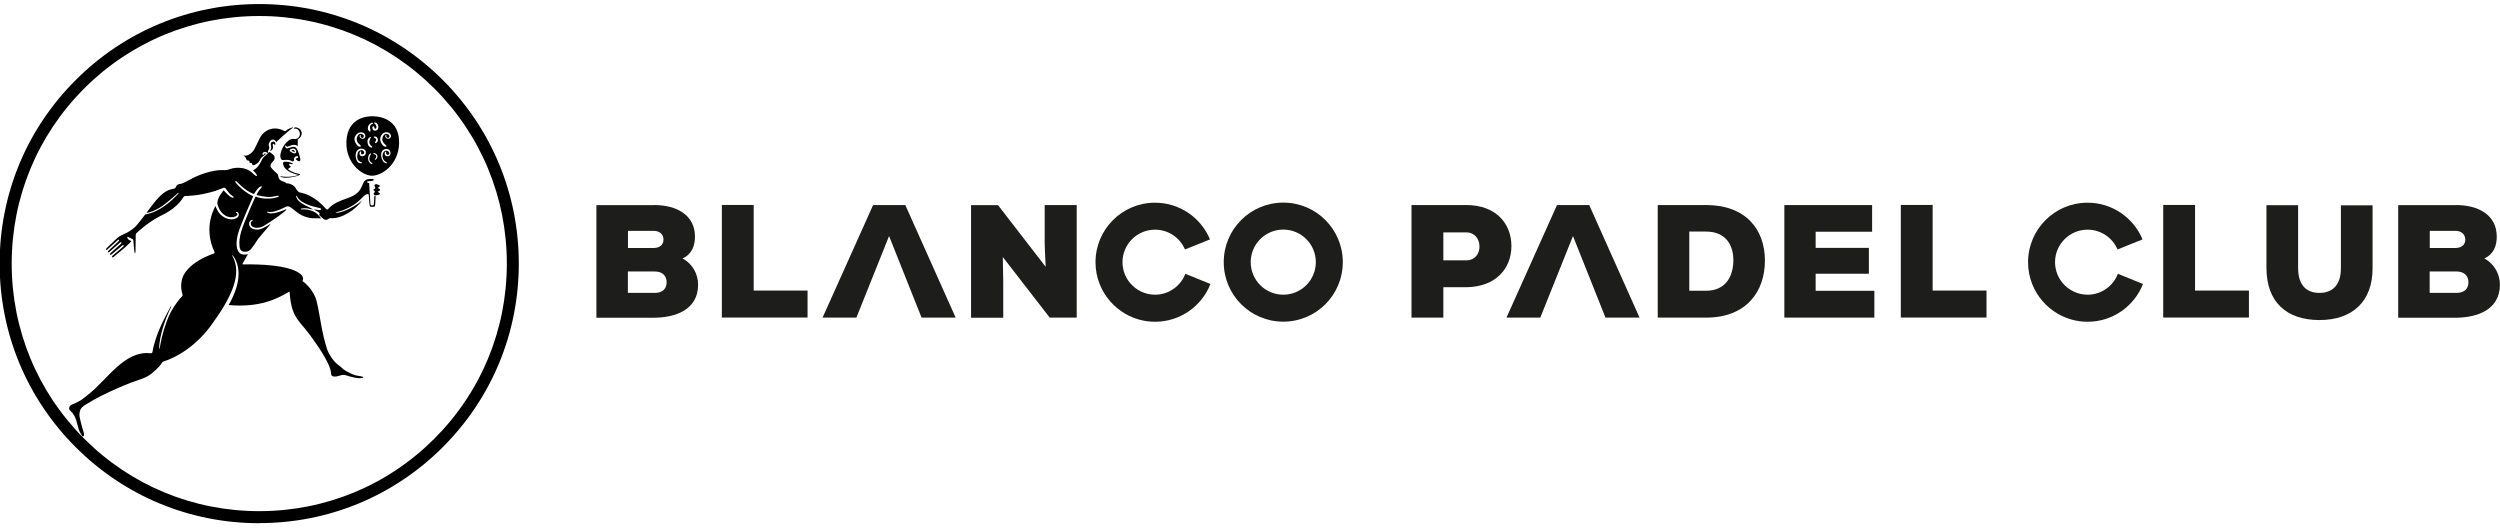 <?xml version="1.0" encoding="UTF-8"?><svg id="a" xmlns="http://www.w3.org/2000/svg" width="278" height="59" viewBox="0 0 278 59"><defs><style>.b{fill:#1d1d1b;}</style></defs><g><g><path d="M29.51,17.18c.05-.05,.03-.12-.02-.13-.08-.02-.09,.08-.17,.15-.05,.05-.13,.02-.13-.07,0-.08,.08-.26,.28-.24,.11,0,.2,.06,.31,.16,0-.02,0-.05,0-.08,.02-.1,.02-.22,.08-.3,.12-.15,.1-.29,.04-.44-.09-.23,.13-.66,.38-.7s.41,.17,.42,.28c1.27-1.2,1.83-1.58,1.85-1.59,.05-.04,.03-.07-.04-.05-.23,.09-.48,.15-.67,.34-.05,.05-.16,.1-.28,.03-.43-.23-1.35-.52-2.21,.22-.27,.23-.44,.54-.59,.86-.11,.22-.42,.89-.49,1-.29,.47-.75,.74-1.06,.68-.15-.03-.15,.02-.05,.07,.18,.1,.24,.4,.28,.43,.08,.07,.21,.04,.27,.09,.05,.04,0,.14,.06,.21,.07,.08,.21-.08,.27,.15,.05,.2,.26,.1,.33,.06,.55-.28,.51-.61,.67-.76,.11-.1,.36-.28,.44-.37Z"/><path d="M27.49,19.28c-.11-.08-.27-.16-.41-.19-.1-.02-.22,0-.31,.12,.25,0,.48,.02,.65,.24l.03,.04c.1,.14,.19,.27,.27,.41,.15,.23,.28,.48,.56,.6,.13,.06,.27,.03,.32-.09,.05-.14-.01-.23-.18-.32l.07,.25c-.12,.06-.21,0-.28-.09-.05-.06-.1-.12-.14-.18-.09-.14-.18-.28-.26-.42,0,0-.09-.21-.32-.38Z"/><path d="M31.13,19.59s.05,0,.06,0c.92,.2,1.96-.09,1.96-.13,0-.05-1.52-.27-1.67-1.23-.02-.1,0-.23,.15-.24,.24-.02,.56,0,.84,.15,.05,.03,.12,.07,.08,.11-.02,.02-.12,.03-.22-.02-.1-.04-.16-.02-.18,.04-.05,.14,.21,.26,.22,.25l-.36,.29c.69,.5,1.27,.5,1.34,.56,.17,.14-1.16,.45-1.75,.39-.28-.03-.45-.14-.45-.17Z"/><path d="M41.99,21.33c.06,.04,.27,.15,.26,.24,0,.06-.32,.17-.52,.14s-.23-.22-.11-.3c.1-.06,.08-.13,0-.19-.13-.11-.14-.13,.02-.22,.04-.02,.1-.04,.09-.14,0-.08-.11-.16-.09-.24,.03-.13,.15-.16,.27-.13,.15,.04,.34,.14,.34,.19,0,.04-.2,.19-.25,.22,.05,.03,.29,.15,.28,.21,0,.07-.22,.17-.29,.22Z"/><polygon points="35.25 37.86 35.25 37.86 35.25 37.87 35.25 37.86"/><path d="M30.04,16.76c.22-.3,.07-.59,.07-.71,0-.35,.36-.34,.45-.23,.08,.1,.1,.23,0,.36,0,0-.05-.24-.18-.18-.12,.05,0,.26-.02,.44-.03,.17-.19,.33-.29,.34-.02,0-.03,0-.02-.02Z"/><path d="M32.14,16.26c.37-.18,.78-.23,.97,.01,0-.25,0-.54,0-.76,.13-.1,.28-.21,.35-.35,.24-.46-.02-.88-.51-.99-.06-.01-.11-.02-.17,0-.05,.02-.14,.11-.12,.13,.02,.02,.07,0,.09,0,.59-.04,.71,.65,.51,.91-.13,.17-.27,.27-.49,.25-.23-.03-.47,0-.66,.15-.75,.55-.99,1.56-.93,1.85,.07,.31,.13,.35,.41,.33,.3-.02,.6-.04,.88,.13,.13,.08,.23,0,.22-.17-.02-.22,.14-.4,.35-.38,.07,0,.14,.08,.12,.13-.04,.11-.39,.1-.23,.25,.35,.31,.48,.18,.47,0-.01-.21-.23-.97-.38-1.19-.21-.34-.5-.25-1.02-.07-.06,.02-.19,.08-.29-.18-.02-.04,.03-.11,.05-.17,.11,.2,.16,.21,.36,.12Zm.17,.34c.27-.15,.52-.09,.61,.15,.03,.09,.06,.2-.03,.26-.04,.03-.11,.05-.16,.05-.08,0-.15-.05-.22-.08-.08-.04-.16-.08-.23-.14-.12-.1-.1-.17,.03-.25Z"/><path d="M32.43,16.72c.05-.04,.18-.06,.23-.03,.12,.06,.13,.24,.11,.23s-.31-.12-.34-.14c-.02-.01-.02-.04,0-.06Z"/><path d="M41.62,12.93c-.05,0-.08,0-.08,0,0,0-.03,0-.08,0-.48-.02-2.85,.05-2.94,2.84-.07,2.36,1.68,3.7,2.79,3.77h.04c1.12,0,2.95-1.22,3.03-3.58,.09-2.79-2.28-3.01-2.75-3.02Zm-.99,4.26h0c-.13,.19-.35,.22-.49,.16-.09-.04-.16-.16-.16-.28,.01-.25,.13-.25,.16-.23,.02,.02,.04,.05,.03,.08-.03,.08-.03,.14-.02,.17,.04,.13,.29,.09,.34-.06,.02-.07,0-.2-.15-.3-.12-.08-.49-.02-.57,.31-.23,.93,.38,.95,.48,1.03,.04,.03,.03,.1-.15,.09-.53-.02-.64-.9-.49-1.24,.08-.18,.22-.33,.41-.37,.37-.09,.63,.12,.66,.31,.02,.12,0,.23-.05,.32Zm.7,1.06c-.56-.24-.45-.98-.18-1.17,.02-.02,.06-.02,.08,0,.02,.02,.03,.05,.01,.08-.25,.4-.24,.76,.14,.97,.07,.04,.02,.15-.05,.11Zm.06-1.87s-.03,.04-.06,.04c0,0,0,0-.01,0-.22-.05-.37-.19-.42-.42h0c-.09-.36-.03-.57,.24-.76,.02-.02,.06-.02,.08,0,.02,.02,.03,.05,.01,.08-.25,.4-.21,.71,.14,.97,.02,.02,.03,.05,.02,.08Zm-.19-1.83s0,.05-.02,.07c-.01,0-.02,.01-.04,.01-.01,0-.02,0-.03,0-.18-.1-.24-.27-.19-.51,.05-.25,.29-.47,.5-.48h0s.06,.02,.06,.05c0,.03,0,.06-.04,.07-.27,.11-.36,.25-.24,.79Zm.58,3.2c-.07,.06-.16,0-.05-.1,.13-.12,.2-.46-.14-.51-.12-.02-.09-.14,.02-.12,.33,.04,.53,.43,.17,.73Zm0-1.83s-.02,0-.02,0c-.02,0-.04,0-.05-.02-.02-.02-.02-.05,0-.08,.09-.15,.13-.25,.11-.33-.02-.07-.09-.13-.22-.19-.03-.01-.04-.04-.04-.07,0-.03,.03-.05,.05-.05,.19-.03,.35,.07,.39,.25,.02,.09,.08,.35-.21,.48Zm-.01-1.39s-.03,0-.04,0c-.3,0-.32-.24-.32-.34,.01-.2,.19-.2,.2-.06,0,.03,.04,.2,.12,.19,.06,0,.14-.04,.13-.21-.02-.26-.22-.38-.24-.4-.06-.06,.03-.1,.05-.1,.16,0,.36,.15,.4,.42,.04,.27-.08,.46-.3,.5Zm1.23,2.84c-.23-.05-.28-.33-.18-.46,.03-.04,.14-.08,.12,.02-.07,.32,.27,.34,.33,.22,.15-.34-.47-.61-.67-.14-.16,.39-.05,.8,.39,1.05,.05,.03,.06,.12-.05,.1-.56-.09-.87-1.41-.1-1.58,.72-.17,.78,.91,.17,.79Zm-2.74-1.95c-.21-.03-.34-.25-.25-.36,.06-.07,.15-.03,.11,.06-.07,.13,.1,.23,.2,.21,.13-.03,.23-.27-.03-.4-.16-.08-.43-.07-.56,.26-.29,.72,.49,.92,.39,1.08-.07,.11-.3,.05-.49-.22-.23-.33-.29-.69-.08-1,.33-.49,.95-.4,1.06-.03,.06,.18-.04,.45-.37,.41Zm2.85,0c-.21-.03-.34-.25-.25-.36,.06-.07,.15-.03,.11,.06-.07,.13,.1,.23,.2,.21,.13-.03,.23-.27-.03-.4-.16-.08-.43-.07-.56,.26-.29,.72,.49,.92,.39,1.08-.07,.11-.3,.05-.49-.22-.23-.33-.27-.67-.08-1,.29-.51,.95-.4,1.06-.03,.06,.18-.04,.45-.37,.41Z"/></g><path d="M28.83,58.18c-7.71,0-14.96-3-20.41-8.45C2.96,44.27-.04,37.02-.04,29.31S2.96,14.35,8.42,8.9C13.87,3.45,21.12,.45,28.83,.45c7.71,0,14.96,3,20.41,8.45,5.45,5.45,8.45,12.7,8.45,20.41,0,7.71-3,14.96-8.45,20.41-5.45,5.45-12.7,8.45-20.41,8.45Zm0-56.4c-7.35,0-14.27,2.86-19.47,8.06C4.16,15.05,1.3,21.96,1.3,29.31c0,7.35,2.86,14.27,8.06,19.47,5.2,5.2,12.11,8.06,19.47,8.06s14.27-2.86,19.47-8.06c5.2-5.2,8.06-12.11,8.06-19.47,0-7.35-2.86-14.27-8.06-19.47C43.1,4.65,36.18,1.78,28.83,1.78Z"/><path d="M41.7,21.75c-.06,0-.07,.07-.07,.09-.02,.28-.05,.57-.06,.85,0,.17-.11,.15-.21,.15-.11,0-.17-.03-.17-.16-.04-.77-.09-1.55-.14-2.33-.07,0-.22,0-.22-.1,0-.11,.09-.1,.17-.1,.14-.01,.29-.02,.43-.05,.05,0,.12-.04,.12-.11,0-.07-.08-.09-.12-.09-.16,0-.32,0-.48,.02-.27,.03-.44,.19-.55,.43-.11,.24-.2,.48-.33,.7-.73,1.19-2.4,.9-3.56,2.17-.08,.09-.15,.11-.26,0-.13-.14-.26-.28-.39-.41-.96-.94-1.87-1.29-2.44-1.39-.39-.06-.52-.54-.68-.69-.09-.08-.45-.36-.87-.34-.26-.3-.86-.14-.93-.81-.01-.11-.02-.17-.09-.24-.2-.2-.59-.49-.74-.78-.11-.22,.1-.47,.28-.65,.18-.18,.21-.44,.05-.64-.11-.13-.44-.37-.49-.37-.05,0-.15,.13-.22,.2-.1,.1-.52,.43-.59,.63-.04,.1-.43,1-1.01,1.2,.42,.42,.49,.59,.42,.63-.1,.05-.27-.13-.35-.2-.09-.09-.46-.51-1.17-.65-.57-.11-1.07-.06-1.61,.14-.21,.07-.45,.09-.67,.07-.66-.05-2.07,.25-3.33,.89-.67,.34-1.05,.62-1.49,.66-.17,.02-.31,.16-.35,.27-.09,.29-.3,.24-.56,.31-.55,.14-.98,.5-1.37,.9-.31,.32-.58,.68-.86,1.04-.18,.22-.34,.46-.51,.69,.51-.08,.96-.29,1.38-.53,.84-.47,2.08-1.67,2.16-1.72l.05,.05c-.77,.86-2.12,2.08-3.61,2.34-.04,0-.1,.02-.13,.05-.14,.18-.81,1.07-1.04,1.3-.38,.38-.84,.66-1.33,.87-.3,.13-.58,.28-.81,.51l-1.09,1.04c-.07,.06-.1,.15-.07,.18,.03,.04,.11,.01,.18-.05,0,0,1-.92,1.14-1.04,.1-.09,.19,.03,.11,.12-.06,.06-1.14,1.06-1.14,1.06-.07,.06-.1,.15-.07,.18,.03,.04,.11,.02,.18-.05,0,0,1.03-.92,1.17-1.03,.11-.09,.22,.03,.11,.13-.09,.08-1.17,1.05-1.17,1.05-.07,.06-.1,.14-.07,.18,.03,.04,.11,.02,.19-.04,0,0,1.1-.92,1.2-1,.1-.08,.2,.04,.11,.12-.1,.1-1.2,1.02-1.2,1.02-.07,.06-.11,.14-.08,.18,.03,.04,.12,.02,.19-.04,0,0,.89-.72,1.22-1.01,.33-.28,.77-.72,.74-.74-.11-.05-.22-.1-.32-.18-.04-.04-.08-.08-.1-.13-.01-.04-.03-.09-.02-.13,.01-.08,.1,0,.15,.01,.16,.08,.32,.15,.47,.24,.03,.02,.05,.07,.05,.11,.03,.36,.09,1.44,.17,1.43,.07,0,.07-.27,.07-.32,0-.6,.01-1.09,.02-1.69,0-.08,.03-.18,.09-.23,.25-.24,1.3-1.2,2.59-1.87,.29-.15,1.78-.8,2.53-1.99,.14-.22,.17-.27,.44-.27,1.6-.03,3.3-.56,3.75-.76,.48-.21,.5-.23,.7,.06,.25,.36,.49,.61,.69,.72,.21,.12,.06,.24-.15,.13-.25-.09-.76-.66-.87-.78-.33,.44-.65,.85-.69,1.39-.01,.08,.02,.2,.03,.22,.11,.36,.26,.7,.55,.97,.88,.82,1.86,.23,1.62,0-.05-.05-.18-.08-.14-.14,.04-.07,.22-.05,.28,.09,.21,.47-.35,.68-.67,.7-.42,.03-1.42-.15-1.88-1.49-1.15,2.16-.58,4.14-.13,5.07,.06,.13,.03,.21-.11,.25-.11,.04-.22,.07-.33,.11-.45,.18-.89,.39-1.31,.65-.42,.26-.82,.54-1.15,.91-.27,.3-.51,.61-.64,1-.2,.61-.19,1.22,0,1.83,.03,.1,.02,.16-.05,.24-.67,.68-1.28,1.74-1.47,2.2-.2,.49-.72,1.73-1.02,3.61h-.05c-.01-1.54,.87-3.76,1.32-4.6,.05-.1-.01-.11-.06-.04-1.18,2.11-1.61,3.35-1.86,4.3-.06,.23-.1,.45-.14,.68-.03,.17-.1,.18-.28,.17-2.9-.29-4.82,3.04-6.93,4.64-.3,.23-.75,.69-1.73,1.06-.33,.13-.46,.49-.19,.71,.67,.55,.76,1.61,.94,2.11,.08,.24,.23,.45,.35,.67,.02,.03,.09,.07,.12,.06,.04-.02,.09-.08,.1-.12,0-.1,0-.21-.03-.31-.05-.2-.13-.39-.18-.59-.09-.35-.19-.7-.26-1.05-.05-.26-.06-.52,.03-.79,.1-.35,.39-.53,.65-.69,2.09-1.33,5.26-2.55,5.86-2.73,.91-.28,1.38-.61,1.94-1.14,.25-.23,.5-.51,.68-.8,.05-.07,.08-.09,.17-.12,.19-.06,2.98-.89,5.23-3.95,2.34-3.19,3.55-5.79,2.39-7.83,.02-.01,.02-.02,.05-.03,.72,.94,1.18,2.68-.44,5.54,3.48,.32,5.47-.74,6.63-1.43,.11-.06,.14-.1,.15,.03,.21,3.08,1.14,3.01,2.73,5.4,0,0,1.8,2.42,1.87,3.56,.01,.21,.06,.37,.32,.39,.21,.02,.44-.03,.64-.1,.24-.08,.48-.12,.72-.03,.46,.16,1.61,.46,1.89,.24,.08-.06-.08-.12-.46-.17-.55-.07-.98-.29-1.41-.54-.11-.06-.22-.13-.32-.21-.21-.17-.39-.36-.61-.51-.49-.35-1-1.14-1.19-1.67-.63-1.85-.82-3.98-1.19-5.41-.33-1.29-1.39-2.1-1.57-2.22,.06-.12,.15-.37-.08-.64-.26-.32-1.46-1.29-6.57-1.21l-.02-.06,.61-1.08c-.72,.18-1.2-.09-1.26-.98-.03-.49,.06-.95,.2-1.43,.25-.84,1.47-3.65,1.65-4.03-.22-.11-.43-.21-.62-.34-.78-.5-1.36-1.14-1.37-1.27-.01-.1,.08-.09,.13-.05,.05,.04,.93,1.06,1.94,1.42,.12-.18,.23-.37,.36-.53,.14-.18,.41-.39,.49-.32,.08,.06-.02,.13-.07,.19-.34,.38-.5,.75-.49,.76,.03,.02,1.16,.31,1.73,.2,.2-.04,.59-.11,.59-.11,.08-.01,.13,.01,.15,.06,.01,.04-.07,.07-.11,.08-1.33,.44-2.46-.05-2.47-.05-.02,0-1.28,2.8-1.6,3.89-.16,.55-.25,1.11-.18,1.69,.05,.45,.33,.61,.78,.54,.4-.06,.56-.38,.76-.64,.22-.28,.38-.61,.6-.88,.39-.48,1.27-1.47,1.29-1.51l-.03-.03c-.11,.07-.77,.46-1.07,.56-.33,.11-.82,.07-1.08-.17-.21-.19-.3-.63,.01-.81,.06-.04,.2-.06,.21-.02,.03,.06-.25,.14-.23,.37,.04,.63,1.02,.53,1.4,.3,.98-.57,2.72-1.81,2.56-1.87-.04-.02-.1,.02-.14,.03-.29,.11-.82,.38-1.52,.42-.32,.02-.61-.17-.46-.19,.08,0,.29,.05,.48,.03,.52-.05,1.21-.39,1.59-.58,.66-.33,1.07,1.1,2.95,1.28,.23,.02,.71-.03,.97,.03-.32-.45-.58-.71-1.06-.86-.35-.11-.69-.19-1.08-.15-.17,.02-.19-.08,0-.11,.35-.06,.63-.03,1.25,.13-.34-.31-1.61-.62-1.87-1.38,0-.02-.05-.12,0-.14,.05-.02,.07,.03,.08,.05,.36,.82,1.95,1.18,2.59,1.31,.06,.01,.1,.1,.06,.16-.03,.04-.08,.06-.13,.06-.22-.02-.45-.06-.67-.1,.15,.11,.32,.2,.48,.29,.19,.1,.22,.18,.12,.35,.15,.13,.3,.26,.45,.4,.15,.14,.31,.18,.5,.09,.09-.04,.18-.15,.28-.14,1.29,.12,2.89-1,3.54-1.95-1.24,1.04-2.74,1.45-2.92,1.34-.09-.05,.31-.09,.74-.25,2.02-.76,2.16-1.65,2.74-1.81,.14-.04,.19,.02,.2,.16,.02,.37,.06,1.22,.16,1.23,.14,.02,.37,.03,.47,0,.12-.05,.09-.78,.12-1.16,0-.03,0-.08-.04-.08Z"/></g><g><g><path class="b" d="M72.74,22.8c2.5,0,4.54,1.11,4.54,3.51,0,.95-.29,1.93-1.38,2.43,1.16,.63,1.73,1.79,1.73,2.92,0,2.81-2.56,3.65-4.85,3.67h-6.46v-12.52h6.4Zm-2.92,4.78h2.83c.73,0,1.13-.38,1.13-.93s-.39-.98-1.09-.98h-2.86v1.91Zm0,4.99h2.99c.89,0,1.32-.48,1.32-1.18s-.45-1.2-1.32-1.2h-2.99v2.38Z"/><path class="b" d="M83.81,22.8v9.51h5.99v3h-9.53v-12.52h3.54Z"/><path class="b" d="M98.86,26.26l-3.63,9.06h-3.76l5.62-12.52h3.58l5.6,12.52h-3.79l-3.61-9.06Z"/><path class="b" d="M174.91,26.26l-3.63,9.06h-3.76l5.62-12.52h3.58l5.6,12.52h-3.79l-3.61-9.06Z"/><path class="b" d="M116.28,29.65c-.09-1.5-.09-2.07-.11-2.56v-4.29h3.56v12.52h-3l-5.22-6.74,.05,2.74v4.01h-3.58v-12.52h3l5.29,6.85Z"/><path class="b" d="M160.5,31.94v3.38h-3.54v-12.52h6.08c3.36,0,5.03,2.11,5.03,4.56s-1.68,4.54-5.03,4.58h-2.54Zm0-2.99h2.54c.98,0,1.48-.72,1.48-1.54s-.52-1.57-1.48-1.57h-2.54v3.11Z"/><path class="b" d="M189.71,22.8c4.42,0,6.55,2.72,6.55,6.17s-2.06,6.35-6.55,6.35h-5.37v-12.52h5.37Zm-1.86,9.53h1.86c2.25,0,3.04-1.68,3.04-3.4s-.88-3.18-3.04-3.18h-1.86v6.58Z"/><path class="b" d="M208.44,35.32h-10.02v-12.52h9.76v2.97h-6.28v1.79h5.92v2.88h-5.92v1.9h6.53v2.99Z"/><path class="b" d="M214.91,22.8v9.51h5.99v3h-9.53v-12.52h3.54Z"/><path class="b" d="M244.09,22.8v9.51h5.99v3h-9.53v-12.52h3.54Z"/><path class="b" d="M263.83,22.82v6.99c.02,3.7-2.24,5.78-5.9,5.78s-5.9-1.99-5.9-5.81v-6.96h3.52v6.96c0,1.97,.95,2.79,2.38,2.79s2.38-.86,2.38-2.75v-6.99h3.52Z"/><path class="b" d="M273.1,22.8c2.5,0,4.54,1.11,4.54,3.51,0,.95-.29,1.93-1.38,2.43,1.16,.63,1.73,1.79,1.73,2.92,0,2.81-2.56,3.65-4.85,3.67h-6.46v-12.52h6.4Zm-2.92,4.78h2.83c.73,0,1.13-.38,1.13-.93s-.39-.98-1.09-.98h-2.86v1.91Zm0,4.99h2.99c.89,0,1.32-.48,1.32-1.18s-.45-1.2-1.32-1.2h-2.99v2.38Z"/></g><path class="b" d="M142.7,22.53c-3.66,0-6.62,2.96-6.62,6.62s2.96,6.62,6.62,6.62,6.62-2.96,6.62-6.62-2.96-6.62-6.62-6.62Zm0,10.24c-2,0-3.62-1.62-3.62-3.62s1.62-3.62,3.62-3.62,3.62,1.62,3.62,3.62-1.62,3.62-3.62,3.62Z"/><path class="b" d="M131.82,30.43c-.52,1.36-1.83,2.34-3.38,2.34-1.11,0-2.09-.5-2.76-1.28-.26-.31-.47-.66-.62-1.04-.15-.4-.24-.84-.24-1.29,0-2,1.62-3.62,3.62-3.62,1.5,0,2.78,.91,3.33,2.2l2.78-1.12c-1-2.4-3.36-4.08-6.11-4.08-3.66,0-6.62,2.96-6.62,6.62,0,.85,.16,1.67,.46,2.42,.55,1.41,1.58,2.58,2.88,3.33,.97,.55,2.08,.87,3.28,.87,2.8,0,5.2-1.74,6.16-4.2l-2.78-1.13Z"/><path class="b" d="M235.52,30.43c-.52,1.36-1.83,2.34-3.38,2.34-1.11,0-2.09-.5-2.76-1.28-.26-.31-.47-.66-.62-1.04-.15-.4-.24-.84-.24-1.29,0-2,1.62-3.62,3.62-3.62,1.5,0,2.78,.91,3.33,2.2l2.78-1.12c-1-2.4-3.36-4.08-6.11-4.08-3.66,0-6.62,2.96-6.62,6.62,0,.85,.16,1.67,.46,2.42,.55,1.41,1.58,2.58,2.88,3.33,.97,.55,2.08,.87,3.28,.87,2.8,0,5.2-1.74,6.16-4.2l-2.78-1.13Z"/></g></svg>